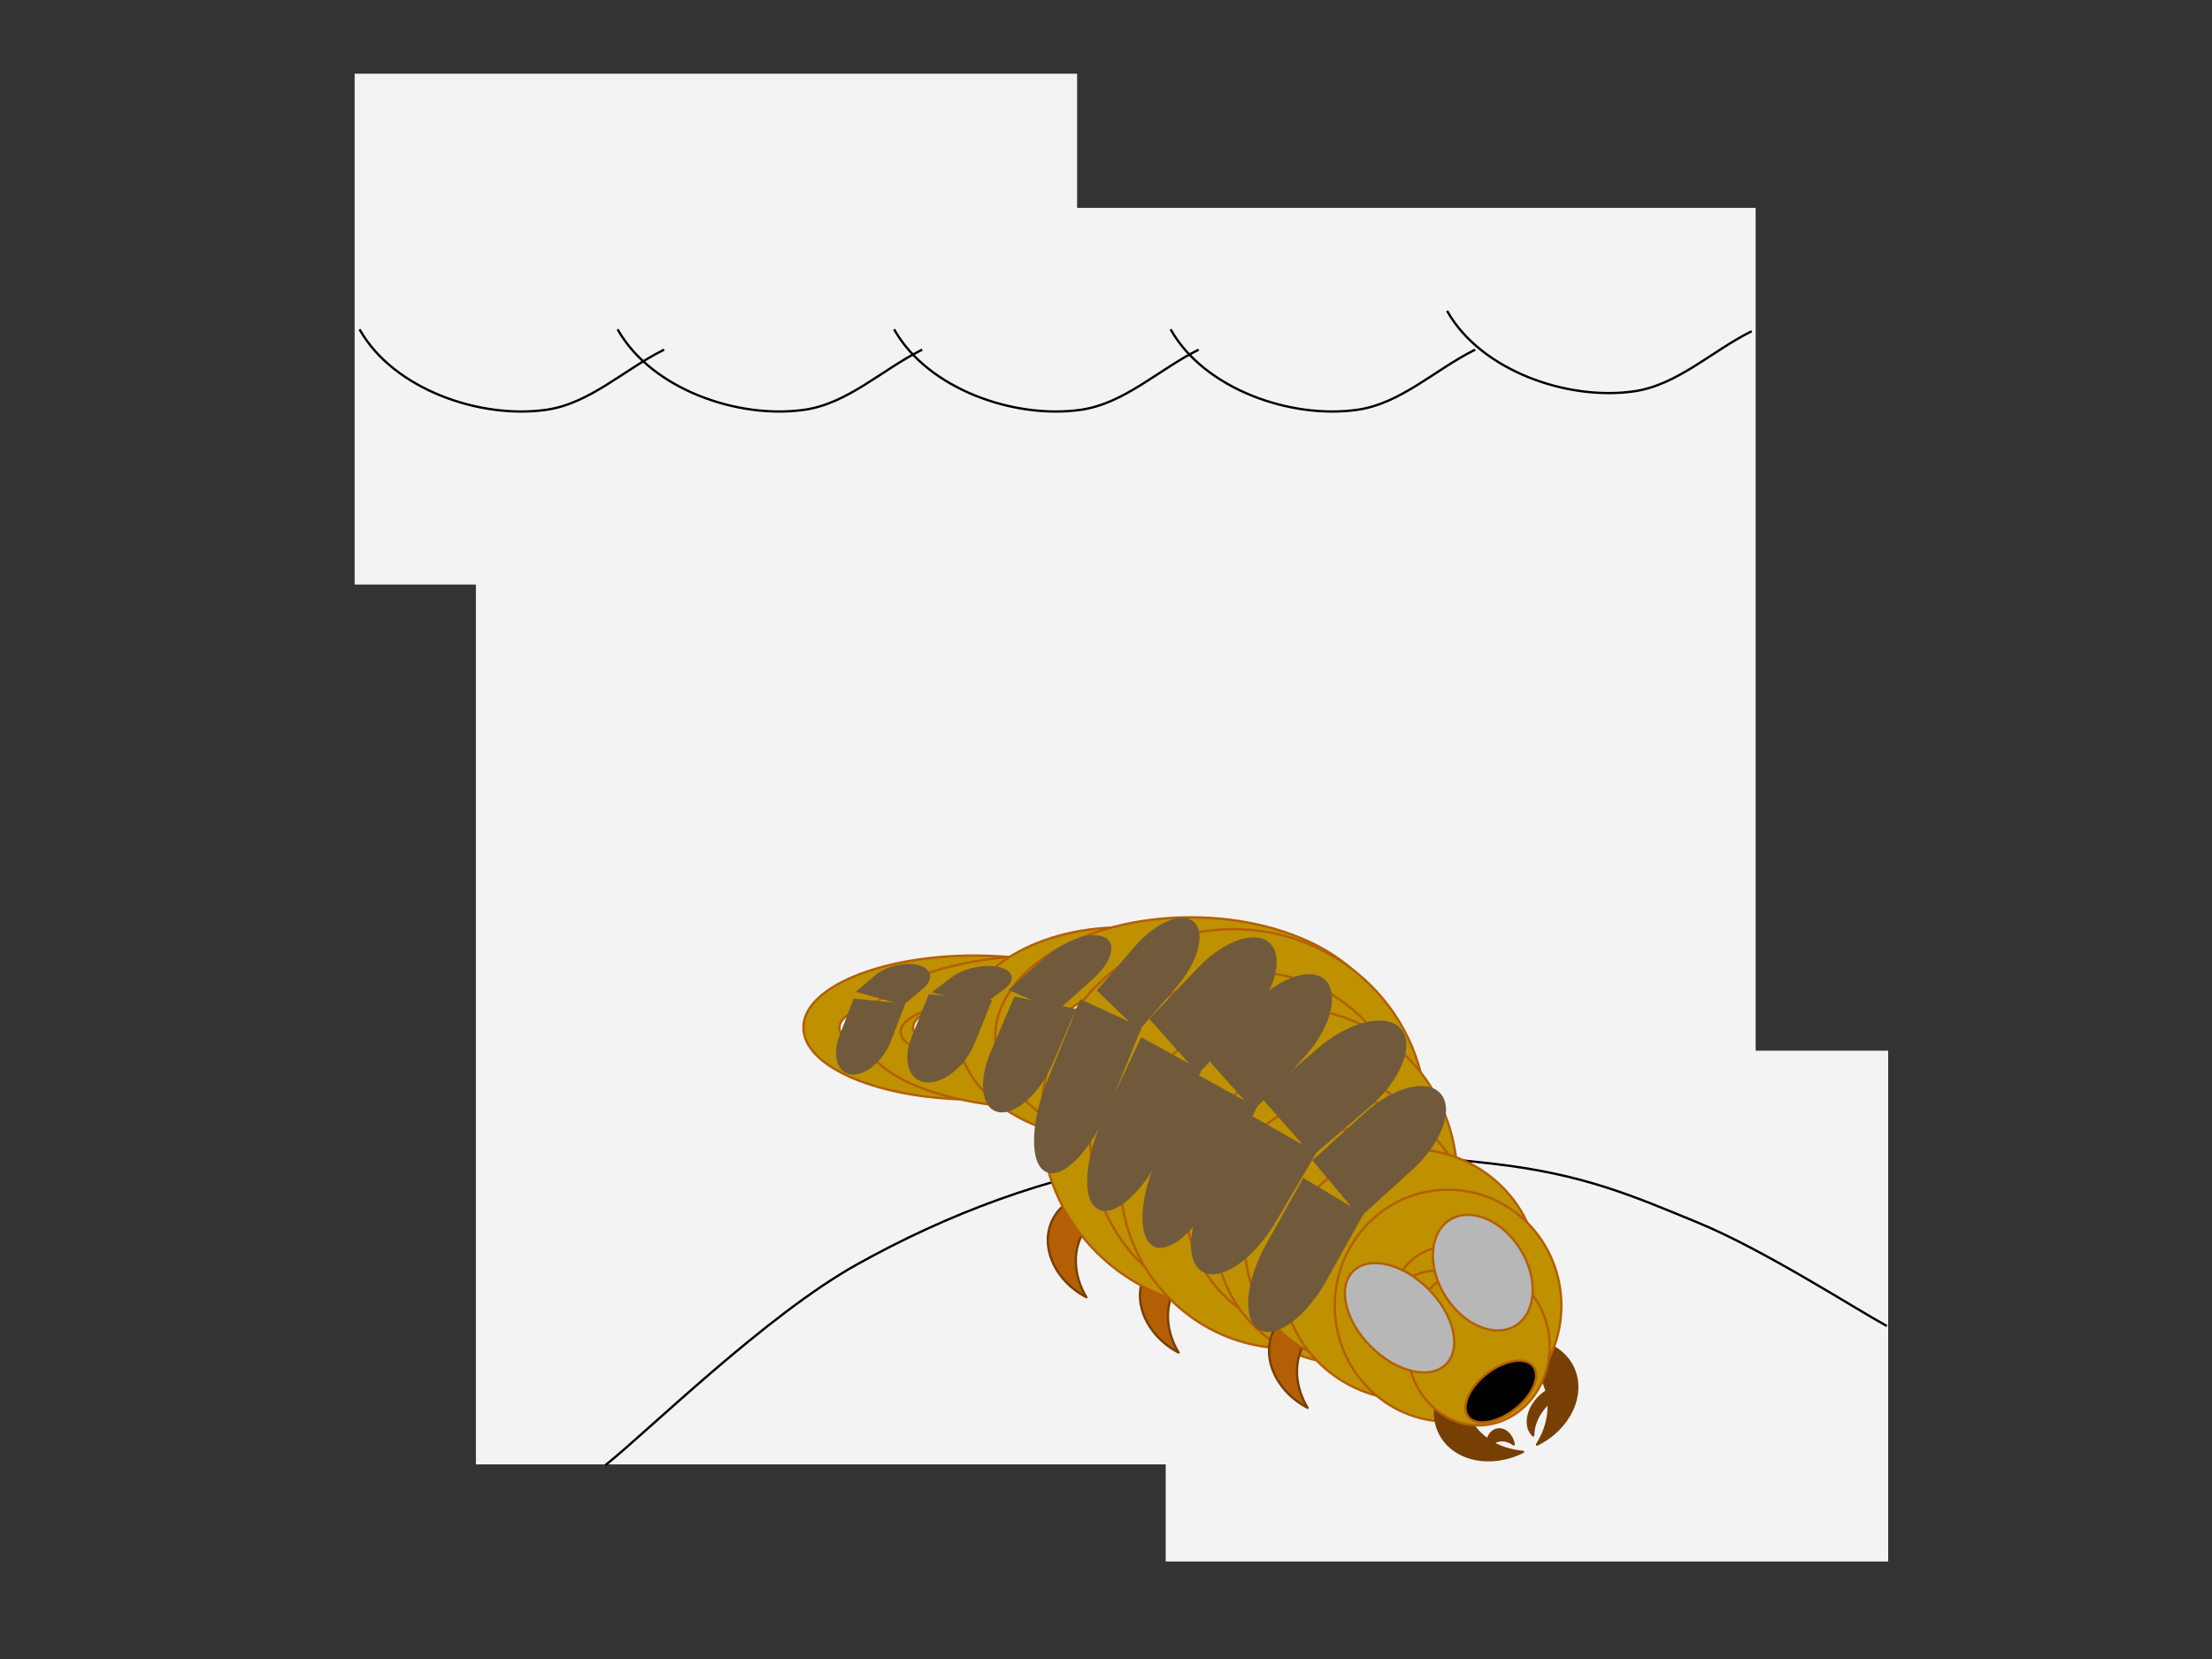 <svg version="1.1" viewBox="0.0 0.0 960.0 720.0" fill="none" stroke="none" stroke-linecap="square" stroke-miterlimit="10" xmlns:xlink="http://www.w3.org/1999/xlink" xmlns="http://www.w3.org/2000/svg"><rect x="0.0" y="0.0" width="960.0" height="720.0" fill="#333333" stroke="none"/><clipPath id="p.0"><path d="m0 0l960.0 0l0 720.0l-960.0 0l0 -720.0z" clip-rule="nonzero"/></clipPath><g clip-path="url(#p.0)"><path fill="#000000" fill-opacity="0.0" d="m0 0l960.0 0l0 720.0l-960.0 0z" fill-rule="evenodd"/><path fill="#b45f06" d="m361.451 480.18l0 0c-15.099 -3.288 -22.093 -10.106 -15.622 -15.228c6.471 -5.123 23.956 -6.61 39.055 -3.323l0 0c-11.371 0.316 -20.776 2.65 -25.386 6.299c-4.61 3.649 -3.886 8.189 1.953 12.252z" fill-rule="evenodd"/><path stroke="#783f04" stroke-width="1.0" stroke-linejoin="round" stroke-linecap="butt" d="m361.451 480.18l0 0c-15.099 -3.288 -22.093 -10.106 -15.622 -15.228c6.471 -5.123 23.956 -6.61 39.055 -3.323l0 0c-11.371 0.316 -20.776 2.65 -25.386 6.299c-4.61 3.649 -3.886 8.189 1.953 12.252z" fill-rule="evenodd"/><path fill="#f3f3f3" d="m206.543 90.215l555.402 0l0 545.323l-555.402 0z" fill-rule="evenodd"/><path fill="#f3f3f3" d="m153.916 31.987l313.543 0l0 221.701l-313.543 0z" fill-rule="evenodd"/><path fill="#bf9000" d="m380.668 445.95l0 0c0 -17.256 33.201 -31.244 74.157 -31.244l0 0c40.956 0 74.157 13.988 74.157 31.244l0 0c0 17.256 -33.201 31.244 -74.157 31.244l0 0c-40.956 0 -74.157 -13.988 -74.157 -31.244zm15.622 0l0 0c0 8.628 26.207 15.622 58.535 15.622c32.328 0 58.535 -6.994 58.535 -15.622c0 -8.628 -26.207 -15.622 -58.535 -15.622l0 0c-32.328 0 -58.535 6.994 -58.535 15.622z" fill-rule="evenodd"/><path stroke="#b45f06" stroke-width="1.0" stroke-linejoin="round" stroke-linecap="butt" d="m380.668 445.95l0 0c0 -17.256 33.201 -31.244 74.157 -31.244l0 0c40.956 0 74.157 13.988 74.157 31.244l0 0c0 17.256 -33.201 31.244 -74.157 31.244l0 0c-40.956 0 -74.157 -13.988 -74.157 -31.244zm15.622 0l0 0c0 8.628 26.207 15.622 58.535 15.622c32.328 0 58.535 -6.994 58.535 -15.622c0 -8.628 -26.207 -15.622 -58.535 -15.622l0 0c-32.328 0 -58.535 6.994 -58.535 15.622z" fill-rule="evenodd"/><path fill="#f3f3f3" d="m505.916 455.987l313.543 0l0 221.701l-313.543 0z" fill-rule="evenodd"/><path fill="#000000" fill-opacity="0.0" d="m263.171 635.532c18.113 -14.454 69.196 -64.699 108.677 -86.725c39.481 -22.025 82.219 -38.132 128.21 -45.428c45.991 -7.296 108.254 -2.891 147.735 1.652c39.481 4.543 60.706 13.903 89.15 25.604c28.444 11.701 67.927 37.169 81.512 44.603" fill-rule="evenodd"/><path stroke="#000000" stroke-width="1.0" stroke-linejoin="round" stroke-linecap="butt" d="m263.171 635.532c18.113 -14.454 69.196 -64.699 108.677 -86.725c39.481 -22.025 82.219 -38.132 128.21 -45.428c45.991 -7.296 108.254 -2.891 147.735 1.652c39.481 4.543 60.706 13.903 89.15 25.604c28.444 11.701 67.927 37.169 81.512 44.603" fill-rule="evenodd"/><path fill="#000000" fill-opacity="0.0" d="m1137.126 129.341l620.85 0l0 42.016l-620.85 0z" fill-rule="evenodd"/><path fill="#783f04" d="m646.541 584.841l0 0c14.229 -6.941 30.354 -3.14 36.016 8.488c5.662 11.628 -1.283 26.682 -15.512 33.622l0 0c5.689 -8.926 6.664 -19.055 2.63 -27.339c-4.034 -8.284 -12.604 -13.757 -23.134 -14.772z" fill-rule="evenodd"/><path stroke="#783f04" stroke-width="1.0" stroke-linejoin="round" stroke-linecap="butt" d="m646.541 584.841l0 0c14.229 -6.941 30.354 -3.14 36.016 8.488c5.662 11.628 -1.283 26.682 -15.512 33.622l0 0c5.689 -8.926 6.664 -19.055 2.63 -27.339c-4.034 -8.284 -12.604 -13.757 -23.134 -14.772z" fill-rule="evenodd"/><path fill="#b45f06" d="m471.493 563l0 0c-14.02 -7.341 -20.514 -22.577 -14.504 -34.031c6.01 -11.454 22.247 -14.789 36.268 -7.449l0 0c-10.559 0.713 -19.293 5.934 -23.575 14.094c-4.281 8.16 -3.61 18.306 1.811 27.386z" fill-rule="evenodd"/><path stroke="#783f04" stroke-width="1.0" stroke-linejoin="round" stroke-linecap="butt" d="m471.493 563l0 0c-14.02 -7.341 -20.514 -22.577 -14.504 -34.031c6.01 -11.454 22.247 -14.789 36.268 -7.449l0 0c-10.559 0.713 -19.293 5.934 -23.575 14.094c-4.281 8.16 -3.61 18.306 1.811 27.386z" fill-rule="evenodd"/><path fill="#bf9000" d="m348.668 445.95l0 0c0 -17.256 33.201 -31.244 74.157 -31.244l0 0c40.956 0 74.157 13.988 74.157 31.244l0 0c0 17.256 -33.201 31.244 -74.157 31.244l0 0c-40.956 0 -74.157 -13.988 -74.157 -31.244zm15.622 0l0 0c0 8.628 26.207 15.622 58.535 15.622c32.328 0 58.535 -6.994 58.535 -15.622c0 -8.628 -26.207 -15.622 -58.535 -15.622l0 0c-32.328 0 -58.535 6.994 -58.535 15.622z" fill-rule="evenodd"/><path stroke="#b45f06" stroke-width="1.0" stroke-linejoin="round" stroke-linecap="butt" d="m348.668 445.95l0 0c0 -17.256 33.201 -31.244 74.157 -31.244l0 0c40.956 0 74.157 13.988 74.157 31.244l0 0c0 17.256 -33.201 31.244 -74.157 31.244l0 0c-40.956 0 -74.157 -13.988 -74.157 -31.244zm15.622 0l0 0c0 8.628 26.207 15.622 58.535 15.622c32.328 0 58.535 -6.994 58.535 -15.622c0 -8.628 -26.207 -15.622 -58.535 -15.622l0 0c-32.328 0 -58.535 6.994 -58.535 15.622z" fill-rule="evenodd"/><path fill="#bf9000" d="m374.381 447.805l0 0c0 -18.265 35.253 -33.071 78.74 -33.071l0 0c43.487 0 78.74 14.806 78.74 33.071l0 0c0 18.265 -35.253 33.071 -78.74 33.071l0 0c-43.487 0 -78.74 -14.806 -78.74 -33.071zm16.535 0c0 9.132 27.85 16.535 62.205 16.535c34.355 0 62.205 -7.403 62.205 -16.535c0 -9.132 -27.85 -16.535 -62.205 -16.535l0 0c-34.355 0 -62.205 7.403 -62.205 16.535z" fill-rule="evenodd"/><path stroke="#b45f06" stroke-width="1.0" stroke-linejoin="round" stroke-linecap="butt" d="m374.381 447.805l0 0c0 -18.265 35.253 -33.071 78.74 -33.071l0 0c43.487 0 78.74 14.806 78.74 33.071l0 0c0 18.265 -35.253 33.071 -78.74 33.071l0 0c-43.487 0 -78.74 -14.806 -78.74 -33.071zm16.535 0c0 9.132 27.85 16.535 62.205 16.535c34.355 0 62.205 -7.403 62.205 -16.535c0 -9.132 -27.85 -16.535 -62.205 -16.535l0 0c-34.355 0 -62.205 7.403 -62.205 16.535z" fill-rule="evenodd"/><path fill="#bf9000" d="m416.17 448.975l0 0c0 -25.683 31.7 -46.504 70.803 -46.504l0 0c39.103 0 70.803 20.821 70.803 46.504l0 0c0 25.683 -31.7 46.504 -70.803 46.504l0 0c-39.104 0 -70.803 -20.821 -70.803 -46.504zm23.252 0l0 0c0 12.842 21.289 23.252 47.551 23.252c26.262 0 47.551 -10.41 47.551 -23.252c0 -12.842 -21.289 -23.252 -47.551 -23.252l0 0c-26.262 0 -47.551 10.41 -47.551 23.252z" fill-rule="evenodd"/><path stroke="#b45f06" stroke-width="1.0" stroke-linejoin="round" stroke-linecap="butt" d="m416.17 448.975l0 0c0 -25.683 31.7 -46.504 70.803 -46.504l0 0c39.103 0 70.803 20.821 70.803 46.504l0 0c0 25.683 -31.7 46.504 -70.803 46.504l0 0c-39.104 0 -70.803 -20.821 -70.803 -46.504zm23.252 0l0 0c0 12.842 21.289 23.252 47.551 23.252c26.262 0 47.551 -10.41 47.551 -23.252c0 -12.842 -21.289 -23.252 -47.551 -23.252l0 0c-26.262 0 -47.551 10.41 -47.551 23.252z" fill-rule="evenodd"/><path fill="#b45f06" d="m511.493 587l0 0c-14.02 -7.341 -20.514 -22.577 -14.504 -34.031c6.01 -11.454 22.247 -14.789 36.268 -7.449l0 0c-10.559 0.713 -19.293 5.934 -23.575 14.094c-4.281 8.16 -3.61 18.306 1.811 27.386z" fill-rule="evenodd"/><path stroke="#783f04" stroke-width="1.0" stroke-linejoin="round" stroke-linecap="butt" d="m511.493 587l0 0c-14.02 -7.341 -20.514 -22.577 -14.504 -34.031c6.01 -11.454 22.247 -14.789 36.268 -7.449l0 0c-10.559 0.713 -19.293 5.934 -23.575 14.094c-4.281 8.16 -3.61 18.306 1.811 27.386z" fill-rule="evenodd"/><path fill="#bf9000" d="m431.909 449.983l0 0c0 -28.649 37.989 -51.874 84.85 -51.874l0 0c46.862 0 84.85 23.225 84.85 51.874l0 0c0 28.649 -37.989 51.874 -84.85 51.874l0 0c-46.862 0 -84.85 -23.225 -84.85 -51.874zm25.937 0l0 0c0 14.325 26.376 25.937 58.913 25.937c32.537 0 58.913 -11.612 58.913 -25.937c0 -14.325 -26.376 -25.937 -58.913 -25.937l0 0c-32.537 0 -58.913 11.612 -58.913 25.937z" fill-rule="evenodd"/><path stroke="#b45f06" stroke-width="1.0" stroke-linejoin="round" stroke-linecap="butt" d="m431.909 449.983l0 0c0 -28.649 37.989 -51.874 84.85 -51.874l0 0c46.862 0 84.85 23.225 84.85 51.874l0 0c0 28.649 -37.989 51.874 -84.85 51.874l0 0c-46.862 0 -84.85 -23.225 -84.85 -51.874zm25.937 0l0 0c0 14.325 26.376 25.937 58.913 25.937c32.537 0 58.913 -11.612 58.913 -25.937c0 -14.325 -26.376 -25.937 -58.913 -25.937l0 0c-32.537 0 -58.913 11.612 -58.913 25.937z" fill-rule="evenodd"/><path fill="#bf9000" d="m451.806 485.649l0 0c0 -45.513 37.453 -82.409 83.654 -82.409l0 0c22.186 0 43.464 8.682 59.152 24.137c15.688 15.455 24.502 36.416 24.502 58.272l0 0c0 45.513 -37.453 82.409 -83.654 82.409l0 0c-46.201 0 -83.654 -36.896 -83.654 -82.409zm41.205 0c0 22.757 19.005 41.205 42.449 41.205c23.444 0 42.449 -18.448 42.449 -41.205l0 0c0 -22.757 -19.005 -41.205 -42.449 -41.205l0 0c-23.444 0 -42.449 18.448 -42.449 41.205z" fill-rule="evenodd"/><path stroke="#b45f06" stroke-width="1.0" stroke-linejoin="round" stroke-linecap="butt" d="m451.806 485.649l0 0c0 -45.513 37.453 -82.409 83.654 -82.409l0 0c22.186 0 43.464 8.682 59.152 24.137c15.688 15.455 24.502 36.416 24.502 58.272l0 0c0 45.513 -37.453 82.409 -83.654 82.409l0 0c-46.201 0 -83.654 -36.896 -83.654 -82.409zm41.205 0c0 22.757 19.005 41.205 42.449 41.205c23.444 0 42.449 -18.448 42.449 -41.205l0 0c0 -22.757 -19.005 -41.205 -42.449 -41.205l0 0c-23.444 0 -42.449 18.448 -42.449 41.205z" fill-rule="evenodd"/><path fill="#bf9000" d="m473.165 494.957l0 0c0 -40.373 31.298 -73.102 69.906 -73.102l0 0c18.54 0 36.321 7.702 49.431 21.411c13.11 13.709 20.475 32.303 20.475 51.691l0 0c0 40.373 -31.298 73.102 -69.906 73.102l0 0c-38.608 0 -69.906 -32.729 -69.906 -73.102zm34.953 0l0 0c0 21.069 15.649 38.15 34.953 38.15c19.304 0 34.953 -17.08 34.953 -38.15l0 0c0 -21.069 -15.649 -38.15 -34.953 -38.15l0 0c-19.304 0 -34.953 17.08 -34.953 38.15z" fill-rule="evenodd"/><path stroke="#b45f06" stroke-width="1.0" stroke-linejoin="round" stroke-linecap="butt" d="m473.165 494.957l0 0c0 -40.373 31.298 -73.102 69.906 -73.102l0 0c18.54 0 36.321 7.702 49.431 21.411c13.11 13.709 20.475 32.303 20.475 51.691l0 0c0 40.373 -31.298 73.102 -69.906 73.102l0 0c-38.608 0 -69.906 -32.729 -69.906 -73.102zm34.953 0l0 0c0 21.069 15.649 38.15 34.953 38.15c19.304 0 34.953 -17.08 34.953 -38.15l0 0c0 -21.069 -15.649 -38.15 -34.953 -38.15l0 0c-19.304 0 -34.953 17.08 -34.953 38.15z" fill-rule="evenodd"/><path fill="#bf9000" d="m486.184 511.345l0 0c0 -40.817 32.736 -73.905 73.118 -73.905l0 0c19.392 0 37.99 7.786 51.702 21.646c13.712 13.86 21.416 32.658 21.416 52.259l0 0c0 40.817 -32.736 73.906 -73.118 73.906l0 0c-40.382 0 -73.118 -33.089 -73.118 -73.906zm36.559 0l0 0c0 20.626 16.368 37.346 36.559 37.346c20.191 0 36.559 -16.721 36.559 -37.346c0 -20.626 -16.368 -37.346 -36.559 -37.346l0 0c-20.191 0 -36.559 16.721 -36.559 37.346z" fill-rule="evenodd"/><path stroke="#b45f06" stroke-width="1.0" stroke-linejoin="round" stroke-linecap="butt" d="m486.184 511.345l0 0c0 -40.817 32.736 -73.905 73.118 -73.905l0 0c19.392 0 37.99 7.786 51.702 21.646c13.712 13.86 21.416 32.658 21.416 52.259l0 0c0 40.817 -32.736 73.906 -73.118 73.906l0 0c-40.382 0 -73.118 -33.089 -73.118 -73.906zm36.559 0l0 0c0 20.626 16.368 37.346 36.559 37.346c20.191 0 36.559 -16.721 36.559 -37.346c0 -20.626 -16.368 -37.346 -36.559 -37.346l0 0c-20.191 0 -36.559 16.721 -36.559 37.346z" fill-rule="evenodd"/><path fill="#bf9000" d="m514.132 520.764l0 0c0 -31.772 24.952 -57.528 55.732 -57.528l0 0c14.781 0 28.957 6.061 39.409 16.849c10.452 10.789 16.324 25.421 16.324 40.678l0 0c0 31.772 -24.952 57.528 -55.732 57.528l0 0c-30.78 0 -55.732 -25.756 -55.732 -57.528zm27.866 0l0 0c0 16.382 12.476 29.661 27.866 29.661c15.39 0 27.866 -13.28 27.866 -29.661c0 -16.382 -12.476 -29.661 -27.866 -29.661l0 0c-15.39 0 -27.866 13.28 -27.866 29.661z" fill-rule="evenodd"/><path stroke="#b45f06" stroke-width="1.0" stroke-linejoin="round" stroke-linecap="butt" d="m514.132 520.764l0 0c0 -31.772 24.952 -57.528 55.732 -57.528l0 0c14.781 0 28.957 6.061 39.409 16.849c10.452 10.789 16.324 25.421 16.324 40.678l0 0c0 31.772 -24.952 57.528 -55.732 57.528l0 0c-30.78 0 -55.732 -25.756 -55.732 -57.528zm27.866 0l0 0c0 16.382 12.476 29.661 27.866 29.661c15.39 0 27.866 -13.28 27.866 -29.661c0 -16.382 -12.476 -29.661 -27.866 -29.661l0 0c-15.39 0 -27.866 13.28 -27.866 29.661z" fill-rule="evenodd"/><path fill="#bf9000" d="m527.234 534.079l0 0c0 -31.772 24.952 -57.528 55.732 -57.528l0 0c14.781 0 28.957 6.061 39.409 16.849c10.452 10.789 16.324 25.421 16.324 40.678l0 0c0 31.772 -24.952 57.528 -55.732 57.528l0 0c-30.78 0 -55.732 -25.756 -55.732 -57.528zm27.866 0l0 0c0 16.382 12.476 29.661 27.866 29.661c15.39 0 27.866 -13.28 27.866 -29.661c0 -16.382 -12.476 -29.661 -27.866 -29.661l0 0c-15.39 0 -27.866 13.28 -27.866 29.661z" fill-rule="evenodd"/><path stroke="#b45f06" stroke-width="1.0" stroke-linejoin="round" stroke-linecap="butt" d="m527.234 534.079l0 0c0 -31.772 24.952 -57.528 55.732 -57.528l0 0c14.781 0 28.957 6.061 39.409 16.849c10.452 10.789 16.324 25.421 16.324 40.678l0 0c0 31.772 -24.952 57.528 -55.732 57.528l0 0c-30.78 0 -55.732 -25.756 -55.732 -57.528zm27.866 0l0 0c0 16.382 12.476 29.661 27.866 29.661c15.39 0 27.866 -13.28 27.866 -29.661c0 -16.382 -12.476 -29.661 -27.866 -29.661l0 0c-15.39 0 -27.866 13.28 -27.866 29.661z" fill-rule="evenodd"/><path fill="#b45f06" d="m567.493 611l0 0c-14.02 -7.341 -20.514 -22.577 -14.504 -34.031c6.01 -11.454 22.247 -14.789 36.268 -7.449l0 0c-10.559 0.713 -19.293 5.934 -23.575 14.094c-4.281 8.16 -3.61 18.306 1.811 27.386z" fill-rule="evenodd"/><path stroke="#783f04" stroke-width="1.0" stroke-linejoin="round" stroke-linecap="butt" d="m567.493 611l0 0c-14.02 -7.341 -20.514 -22.577 -14.504 -34.031c6.01 -11.454 22.247 -14.789 36.268 -7.449l0 0c-10.559 0.713 -19.293 5.934 -23.575 14.094c-4.281 8.16 -3.61 18.306 1.811 27.386z" fill-rule="evenodd"/><path fill="#bf9000" d="m540.336 540.732l0 0c0 -28.093 22.019 -50.866 49.181 -50.866l0 0c13.044 0 25.553 5.359 34.776 14.898c9.223 9.539 14.405 22.477 14.405 35.968l0 0c0 28.093 -22.019 50.866 -49.181 50.866l0 0c-27.162 0 -49.181 -22.774 -49.181 -50.866zm24.591 0l0 0c0 14.512 11.01 26.276 24.591 26.276c13.581 0 24.591 -11.764 24.591 -26.276l0 0c0 -14.512 -11.01 -26.276 -24.591 -26.276l0 0c-13.581 0 -24.591 11.764 -24.591 26.276z" fill-rule="evenodd"/><path stroke="#b45f06" stroke-width="1.0" stroke-linejoin="round" stroke-linecap="butt" d="m540.336 540.732l0 0c0 -28.093 22.019 -50.866 49.181 -50.866l0 0c13.044 0 25.553 5.359 34.776 14.898c9.223 9.539 14.405 22.477 14.405 35.968l0 0c0 28.093 -22.019 50.866 -49.181 50.866l0 0c-27.162 0 -49.181 -22.774 -49.181 -50.866zm24.591 0l0 0c0 14.512 11.01 26.276 24.591 26.276c13.581 0 24.591 -11.764 24.591 -26.276l0 0c0 -14.512 -11.01 -26.276 -24.591 -26.276l0 0c-13.581 0 -24.591 11.764 -24.591 26.276z" fill-rule="evenodd"/><path fill="#bf9000" d="m556.336 553.15l0 0c0 -30.084 24.952 -54.472 55.732 -54.472l0 0c14.781 0 28.957 5.739 39.409 15.955c10.452 10.216 16.324 24.071 16.324 38.518l0 0c0 30.084 -24.952 54.472 -55.732 54.472l0 0c-30.78 0 -55.732 -24.388 -55.732 -54.472zm27.236 0c0 15.042 12.758 27.236 28.496 27.236c15.738 0 28.496 -12.194 28.496 -27.236l0 0c0 -15.042 -12.758 -27.236 -28.496 -27.236l0 0c-15.738 0 -28.496 12.194 -28.496 27.236z" fill-rule="evenodd"/><path stroke="#b45f06" stroke-width="1.0" stroke-linejoin="round" stroke-linecap="butt" d="m556.336 553.15l0 0c0 -30.084 24.952 -54.472 55.732 -54.472l0 0c14.781 0 28.957 5.739 39.409 15.955c10.452 10.216 16.324 24.071 16.324 38.518l0 0c0 30.084 -24.952 54.472 -55.732 54.472l0 0c-30.78 0 -55.732 -24.388 -55.732 -54.472zm27.236 0c0 15.042 12.758 27.236 28.496 27.236c15.738 0 28.496 -12.194 28.496 -27.236l0 0c0 -15.042 -12.758 -27.236 -28.496 -27.236l0 0c-15.738 0 -28.496 12.194 -28.496 27.236z" fill-rule="evenodd"/><path fill="#bf9000" d="m582.541 570.039l0 0c0 -20.735 19.093 -37.543 42.646 -37.543l0 0c23.553 0 42.646 16.809 42.646 37.543l0 0c0 20.735 -19.093 37.543 -42.646 37.543l0 0c-23.553 0 -42.646 -16.809 -42.646 -37.543zm18.772 0c0 10.367 10.689 18.772 23.874 18.772c13.185 0 23.874 -8.404 23.874 -18.772c0 -10.367 -10.689 -18.772 -23.874 -18.772l0 0c-13.185 0 -23.874 8.404 -23.874 18.772z" fill-rule="evenodd"/><path stroke="#b45f06" stroke-width="1.0" stroke-linejoin="round" stroke-linecap="butt" d="m582.541 570.039l0 0c0 -20.735 19.093 -37.543 42.646 -37.543l0 0c23.553 0 42.646 16.809 42.646 37.543l0 0c0 20.735 -19.093 37.543 -42.646 37.543l0 0c-23.553 0 -42.646 -16.809 -42.646 -37.543zm18.772 0c0 10.367 10.689 18.772 23.874 18.772c13.185 0 23.874 -8.404 23.874 -18.772c0 -10.367 -10.689 -18.772 -23.874 -18.772l0 0c-13.185 0 -23.874 8.404 -23.874 18.772z" fill-rule="evenodd"/><path fill="#bf9000" d="m579.276 566.656l0 0c0 -27.806 22.019 -50.346 49.181 -50.346l0 0c13.044 0 25.553 5.304 34.776 14.746c9.223 9.442 14.405 22.248 14.405 35.6l0 0c0 27.806 -22.019 50.346 -49.181 50.346l0 0c-27.162 0 -49.181 -22.541 -49.181 -50.346zm24.591 0l0 0c0 14.225 11.01 25.756 24.591 25.756c13.581 0 24.591 -11.531 24.591 -25.756c0 -14.225 -11.01 -25.756 -24.591 -25.756l0 0c-13.581 0 -24.591 11.531 -24.591 25.756z" fill-rule="evenodd"/><path stroke="#b45f06" stroke-width="1.0" stroke-linejoin="round" stroke-linecap="butt" d="m579.276 566.656l0 0c0 -27.806 22.019 -50.346 49.181 -50.346l0 0c13.044 0 25.553 5.304 34.776 14.746c9.223 9.442 14.405 22.248 14.405 35.6l0 0c0 27.806 -22.019 50.346 -49.181 50.346l0 0c-27.162 0 -49.181 -22.541 -49.181 -50.346zm24.591 0l0 0c0 14.225 11.01 25.756 24.591 25.756c13.581 0 24.591 -11.531 24.591 -25.756c0 -14.225 -11.01 -25.756 -24.591 -25.756l0 0c-13.581 0 -24.591 11.531 -24.591 25.756z" fill-rule="evenodd"/><path fill="#783f04" d="m660.987 630.101l0 0c-14.142 7.114 -30.309 3.512 -36.11 -8.047c-5.801 -11.559 0.96 -26.697 15.102 -33.811c-5.58 8.995 -6.432 19.136 -2.299 27.37c4.133 8.234 12.768 13.602 23.307 14.488z" fill-rule="evenodd"/><path stroke="#783f04" stroke-width="1.0" stroke-linejoin="round" stroke-linecap="butt" d="m660.987 630.101l0 0c-14.142 7.114 -30.309 3.512 -36.11 -8.047c-5.801 -11.559 0.96 -26.697 15.102 -33.811c-5.58 8.995 -6.432 19.136 -2.299 27.37c4.133 8.234 12.768 13.602 23.307 14.488z" fill-rule="evenodd"/><path fill="#bf9000" d="m610.747 584.363l0 0c0 -18.908 13.833 -34.236 30.898 -34.236l0 0c8.195 0 16.053 3.607 21.848 10.028c5.794 6.421 9.05 15.129 9.05 24.209l0 0c0 18.908 -13.833 34.236 -30.898 34.236l0 0c-17.064 0 -30.898 -15.328 -30.898 -34.236z" fill-rule="evenodd"/><path stroke="#b45f06" stroke-width="1.0" stroke-linejoin="round" stroke-linecap="butt" d="m610.747 584.363l0 0c0 -18.908 13.833 -34.236 30.898 -34.236l0 0c8.195 0 16.053 3.607 21.848 10.028c5.794 6.421 9.05 15.129 9.05 24.209l0 0c0 18.908 -13.833 34.236 -30.898 34.236l0 0c-17.064 0 -30.898 -15.328 -30.898 -34.236z" fill-rule="evenodd"/><path fill="#000000" d="m637.234 614.853l0 0c-3.331 -4.279 0.279 -12.648 8.063 -18.693l0 0c7.784 -6.045 16.795 -7.476 20.126 -3.197l0 0c3.331 4.279 -0.279 12.648 -8.063 18.693l0 0c-7.784 6.045 -16.795 7.476 -20.126 3.197z" fill-rule="evenodd"/><path stroke="#b45f06" stroke-width="1.0" stroke-linejoin="round" stroke-linecap="butt" d="m637.234 614.853l0 0c-3.331 -4.279 0.279 -12.648 8.063 -18.693l0 0c7.784 -6.045 16.795 -7.476 20.126 -3.197l0 0c3.331 4.279 -0.279 12.648 -8.063 18.693l0 0c-7.784 6.045 -16.795 7.476 -20.126 3.197z" fill-rule="evenodd"/><path fill="#b7b7b7" d="m587.228 551.727l0 0c6.897 -6.897 21.52 -3.456 32.661 7.685l0 0c11.141 11.141 14.582 25.764 7.685 32.661l0 0c-6.897 6.897 -21.52 3.456 -32.661 -7.685l0 0c-11.141 -11.141 -14.582 -25.764 -7.685 -32.661z" fill-rule="evenodd"/><path stroke="#b45f06" stroke-width="1.0" stroke-linejoin="round" stroke-linecap="butt" d="m587.228 551.727l0 0c6.897 -6.897 21.52 -3.456 32.661 7.685l0 0c11.141 11.141 14.582 25.764 7.685 32.661l0 0c-6.897 6.897 -21.52 3.456 -32.661 -7.685l0 0c-11.141 -11.141 -14.582 -25.764 -7.685 -32.661z" fill-rule="evenodd"/><path fill="#b7b7b7" d="m629.251 529.384l0 0c8.993 -5.601 22.678 0.131 30.567 12.803l0 0c7.888 12.672 6.993 27.485 -2.0 33.087l0 0c-8.993 5.601 -22.678 -0.131 -30.567 -12.803l0 0c-7.889 -12.672 -6.993 -27.485 2.0 -33.087z" fill-rule="evenodd"/><path stroke="#b45f06" stroke-width="1.0" stroke-linejoin="round" stroke-linecap="butt" d="m629.251 529.384l0 0c8.993 -5.601 22.678 0.131 30.567 12.803l0 0c7.888 12.672 6.993 27.485 -2.0 33.087l0 0c-8.993 5.601 -22.678 -0.131 -30.567 -12.803l0 0c-7.889 -12.672 -6.993 -27.485 2.0 -33.087z" fill-rule="evenodd"/><path fill="#715a3c" d="m591.765 526.894l-16.173 28.976l0 0c-8.932 16.003 -22.032 25.465 -29.26 21.134c-7.228 -4.331 -5.846 -20.816 3.087 -36.819l16.173 -28.976z" fill-rule="evenodd"/><path fill="#715a3c" d="m569.6 503.575l22.709 -20.583l0 0c12.542 -11.368 27.327 -15.055 33.024 -8.236c5.697 6.819 0.148 21.562 -12.394 32.929l-22.709 20.583z" fill-rule="evenodd"/><path fill="#715a3c" d="m571.351 500.251l-17.606 29.906l0 0c-9.724 16.516 -23.98 26.281 -31.843 21.811c-7.862 -4.47 -6.354 -21.484 3.37 -38.0l17.606 -29.905z" fill-rule="evenodd"/><path fill="#715a3c" d="m547.232 476.186l24.724 -21.244l0 0c13.655 -11.733 29.752 -15.54 35.953 -8.504c6.201 7.036 0.159 22.251 -13.496 33.984l-24.724 21.244z" fill-rule="evenodd"/><path fill="#715a3c" d="m521.421 464.561l-15.921 33.717l0 0c-8.793 18.621 -21.773 30.487 -28.992 26.504c-7.219 -3.983 -5.943 -22.308 2.85 -40.929l15.921 -33.717z" fill-rule="evenodd"/><path fill="#715a3c" d="m498.784 442.188l21.087 -22.142l0 0c11.646 -12.229 25.839 -16.811 31.701 -10.236c5.862 6.575 1.173 21.819 -10.472 34.047l-21.087 22.142z" fill-rule="evenodd"/><path fill="#715a3c" d="m495.49 445.891l-14.094 34.425l0 0c-7.784 19.013 -20.038 31.697 -27.37 28.331c-7.332 -3.366 -6.965 -21.507 0.819 -40.52l14.094 -34.425z" fill-rule="evenodd"/><path fill="#715a3c" d="m475.995 429.882l16.598 -19.197l0 0c9.167 -10.602 20.667 -15.284 25.685 -10.457c5.018 4.827 1.655 17.335 -7.512 27.937l-16.598 19.197z" fill-rule="evenodd"/><path fill="#715a3c" d="m467.01 437.868l-10.173 23.717l0 0c-5.619 13.098 -16.166 22.518 -23.559 21.039c-7.393 -1.479 -8.831 -13.295 -3.213 -26.394l10.173 -23.717z" fill-rule="evenodd"/><path fill="#715a3c" d="m437.712 429.583l15.48 -13.795l0 0c8.55 -7.619 20.162 -11.708 25.937 -9.134c5.775 2.574 3.526 10.838 -5.024 18.457l-15.48 13.795z" fill-rule="evenodd"/><path fill="#715a3c" d="m430.555 434.036l-7.449 18.504l0 0c-4.114 10.219 -13.59 17.926 -21.165 17.213c-7.575 -0.713 -10.382 -9.576 -6.268 -19.795l7.449 -18.504z" fill-rule="evenodd"/><path fill="#715a3c" d="m404.284 430.664l9.181 -6.819l0 0c5.071 -3.766 14.18 -5.592 20.346 -4.079c6.166 1.513 7.055 5.793 1.984 9.559l-9.181 6.819z" fill-rule="evenodd"/><path fill="#715a3c" d="m392.867 435.598l-6.079 15.921l0 0c-3.357 8.793 -11.092 15.428 -17.276 14.819c-6.184 -0.609 -8.475 -8.231 -5.118 -17.024l6.079 -15.921z" fill-rule="evenodd"/><path fill="#715a3c" d="m371.427 430.421l8.504 -7.213l0 0c4.697 -3.983 13.136 -5.915 18.85 -4.315c5.714 1.6 6.539 6.127 1.842 10.11l-8.504 7.213z" fill-rule="evenodd"/><path fill="#715a3c" d="m545.421 480.561l-15.921 33.717l0 0c-8.793 18.621 -21.773 30.487 -28.992 26.504c-7.219 -3.983 -5.943 -22.308 2.85 -40.929l15.921 -33.717z" fill-rule="evenodd"/><path fill="#715a3c" d="m522.784 458.188l21.087 -22.142l0 0c11.646 -12.229 25.839 -16.811 31.701 -10.236c5.862 6.575 1.173 21.819 -10.472 34.047l-21.087 22.142z" fill-rule="evenodd"/><path fill="#783f04" d="m665.412 622.939l0 0c-3.809 -3.531 -2.879 -10.723 2.079 -16.063c4.957 -5.34 12.065 -6.807 15.874 -3.276l0 0c-4.29 0.27 -8.893 2.668 -12.425 6.472c-3.532 3.804 -5.58 8.571 -5.528 12.866z" fill-rule="evenodd"/><path stroke="#783f04" stroke-width="1.0" stroke-linejoin="round" stroke-linecap="butt" d="m665.412 622.939l0 0c-3.809 -3.531 -2.879 -10.723 2.079 -16.063c4.957 -5.34 12.065 -6.807 15.874 -3.276l0 0c-4.29 0.27 -8.893 2.668 -12.425 6.472c-3.532 3.804 -5.58 8.571 -5.528 12.866z" fill-rule="evenodd"/><path fill="#783f04" d="m645.469 628.783l0 0c-0.696 -4.105 1.307 -7.863 4.472 -8.394c3.166 -0.531 6.296 2.367 6.992 6.472l0 0c-3.934 -2.983 -8.731 -2.179 -11.465 1.921z" fill-rule="evenodd"/><path stroke="#783f04" stroke-width="1.0" stroke-linejoin="round" stroke-linecap="butt" d="m645.469 628.783l0 0c-0.696 -4.105 1.307 -7.863 4.472 -8.394c3.166 -0.531 6.296 2.367 6.992 6.472l0 0c-3.934 -2.983 -8.731 -2.179 -11.465 1.921z" fill-rule="evenodd"/><path fill="#000000" fill-opacity="0.0" d="m156.289 143.354c14.533 25.437 51.836 38.637 80.837 34.491c18.77 -2.684 33.698 -17.393 50.659 -25.869" fill-rule="evenodd"/><path stroke="#000000" stroke-width="1.0" stroke-linejoin="round" stroke-linecap="butt" d="m156.289 143.354c14.533 25.437 51.836 38.637 80.837 34.491c18.77 -2.684 33.698 -17.393 50.659 -25.869" fill-rule="evenodd"/><path fill="#000000" fill-opacity="0.0" d="m268.289 143.354c14.533 25.437 51.836 38.637 80.837 34.491c18.77 -2.684 33.698 -17.393 50.659 -25.869" fill-rule="evenodd"/><path stroke="#000000" stroke-width="1.0" stroke-linejoin="round" stroke-linecap="butt" d="m268.289 143.354c14.533 25.437 51.836 38.637 80.837 34.491c18.77 -2.684 33.698 -17.393 50.659 -25.869" fill-rule="evenodd"/><path fill="#000000" fill-opacity="0.0" d="m388.289 143.354c14.533 25.437 51.836 38.637 80.837 34.491c18.77 -2.684 33.698 -17.393 50.659 -25.869" fill-rule="evenodd"/><path stroke="#000000" stroke-width="1.0" stroke-linejoin="round" stroke-linecap="butt" d="m388.289 143.354c14.533 25.437 51.836 38.637 80.837 34.491c18.77 -2.684 33.698 -17.393 50.659 -25.869" fill-rule="evenodd"/><path fill="#000000" fill-opacity="0.0" d="m508.289 143.354c14.533 25.437 51.836 38.637 80.837 34.491c18.77 -2.684 33.698 -17.393 50.659 -25.869" fill-rule="evenodd"/><path stroke="#000000" stroke-width="1.0" stroke-linejoin="round" stroke-linecap="butt" d="m508.289 143.354c14.533 25.437 51.836 38.637 80.837 34.491c18.77 -2.684 33.698 -17.393 50.659 -25.869" fill-rule="evenodd"/><path fill="#000000" fill-opacity="0.0" d="m628.289 135.354c14.533 25.437 51.836 38.637 80.837 34.491c18.77 -2.684 33.698 -17.393 50.659 -25.869" fill-rule="evenodd"/><path stroke="#000000" stroke-width="1.0" stroke-linejoin="round" stroke-linecap="butt" d="m628.289 135.354c14.533 25.437 51.836 38.637 80.837 34.491c18.77 -2.684 33.698 -17.393 50.659 -25.869" fill-rule="evenodd"/></g></svg>